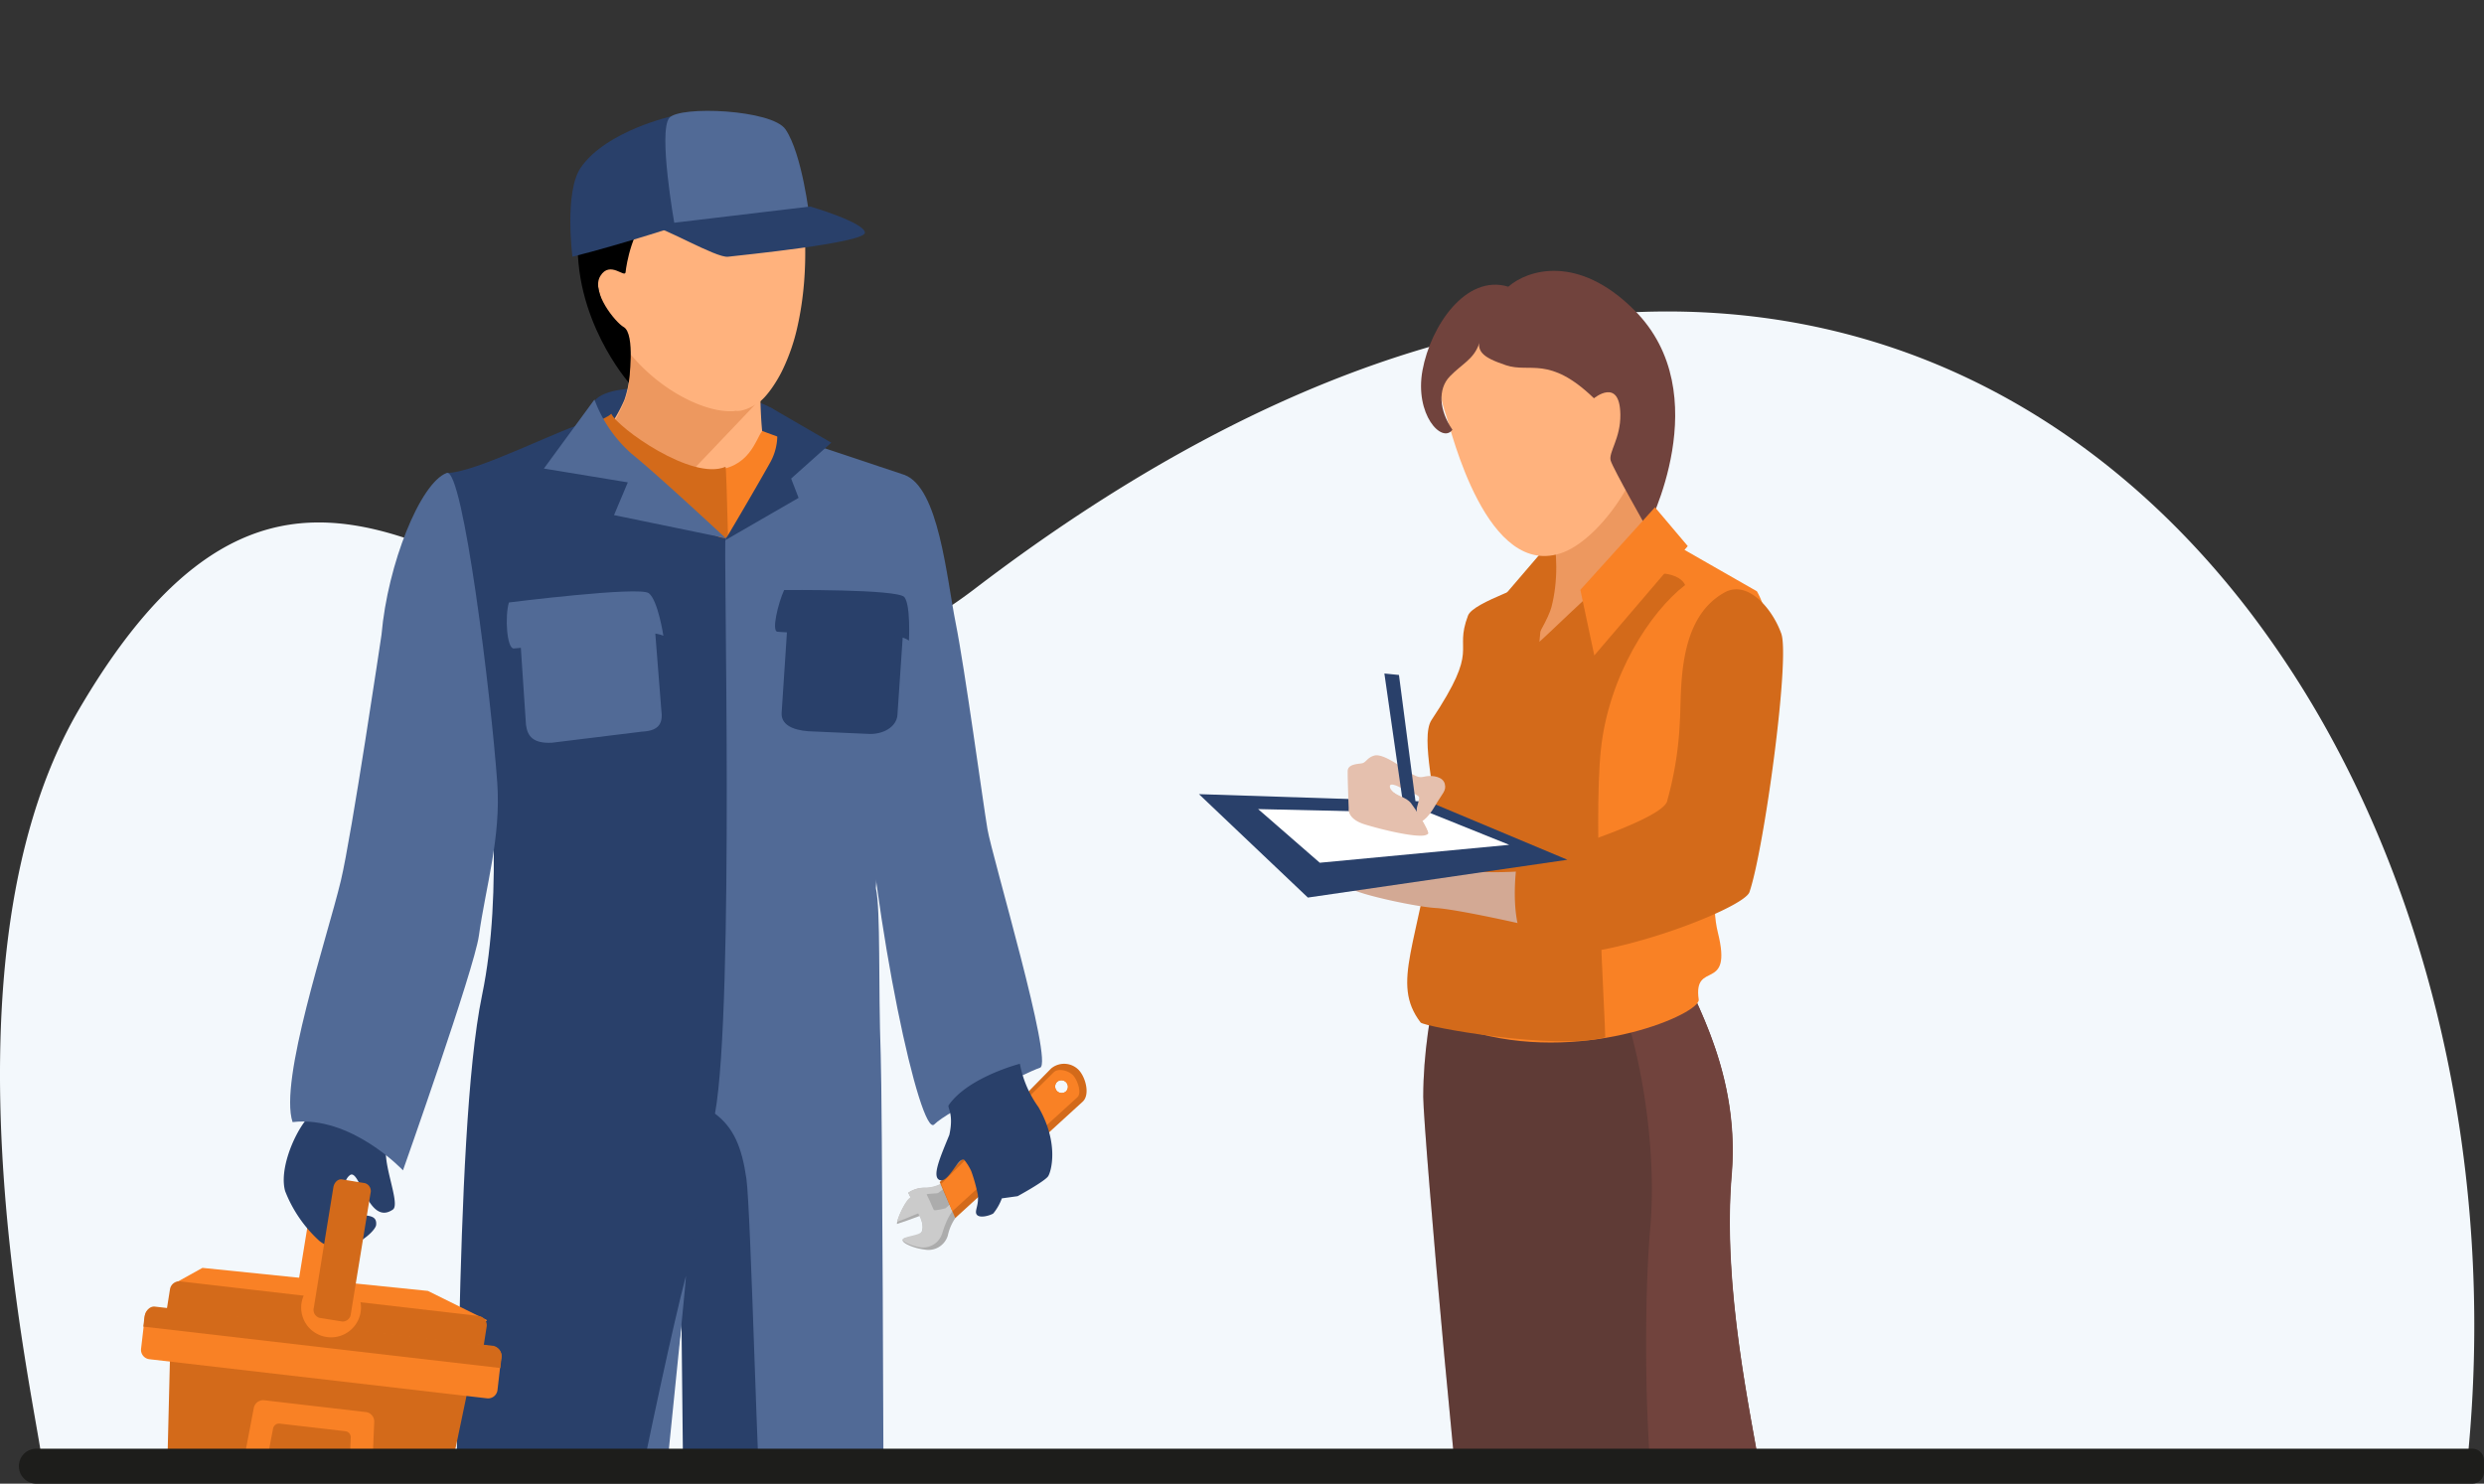 <?xml version="1.0" encoding="UTF-8"?> <svg xmlns="http://www.w3.org/2000/svg" xmlns:xlink="http://www.w3.org/1999/xlink" width="398" height="237.792" viewBox="0 0 398 237.792"><rect x="0" y="0" width="398" height="237.792" fill="#333333" stroke="none"/><defs><clipPath id="clip-path"><rect id="Rectangle_38" data-name="Rectangle 38" width="342.635" height="234.719" transform="translate(-26)" fill="none"></rect></clipPath></defs><g id="Group_91" data-name="Group 91" transform="translate(-2167.387 -934.281)"><path id="Path_292" data-name="Path 292" d="M2292.13,1150.915v128.911l-117.818.545c.3-5.635-19.1-79.959,5.761-122.419,35.274-60.274,65.419-11.53,105.212-7.3A49.8,49.8,0,0,0,2292.13,1150.915Z" transform="translate(0 -110.021)" fill="#f3f8fc"></path><path id="Path_293" data-name="Path 293" d="M2726.739,1232.9c-.158,1.61-12.922-.26-13.1,1.324l-79.644.364H2456.026V1106.486a48.294,48.294,0,0,0,6.846-.727c7.813-1.4,16-4.934,24.68-11.582,89.843-68.584,163-49.965,204.07,3.584a158.508,158.508,0,0,1,13.692,21.294C2722.773,1151.594,2730.665,1192.131,2726.739,1232.9Z" transform="translate(-163.896 -65.592)" fill="#f3f8fc"></path><g id="Group_90" data-name="Group 90" transform="translate(2204.709 934.281)"><g id="Group_89" data-name="Group 89" clip-path="url(#clip-path)"><g id="Group_88" data-name="Group 88" transform="translate(-14.734 17.764)"><g id="Group_87" data-name="Group 87" transform="translate(121.125 152.724)"><g id="Group_85" data-name="Group 85" transform="translate(0 18.786)"><g id="Group_84" data-name="Group 84"><path id="Path_294" data-name="Path 294" d="M2563.962,1377.826a7.791,7.791,0,0,0-1.467,3.155,3.238,3.238,0,0,1-3.741,2.25c-1.624-.184-3.582-1-3.5-1.524.1-.6,2.145-.279,2.761-.874.909-.866.137-2.679.137-2.679l-2-4.021a4.806,4.806,0,0,1,2.94-.787,5.273,5.273,0,0,0,3.072-1.092C2562.343,1371.909,2563.962,1377.826,2563.962,1377.826Z" transform="translate(-2554.34 -1372.239)" fill="#acacac"></path><path id="Path_295" data-name="Path 295" d="M2555.543,1378.462c-.95.065-2.475,3.6-2.4,4.209,1.836-.566,5.562-2.032,5.562-2.032Z" transform="translate(-2553.141 -1375.772)" fill="#acacac"></path></g><path id="Path_296" data-name="Path 296" d="M2555.371,1375.008c-.847.388-2.131,3.475-2.147,3.907.861-.268,2.313-.931,3.371-1.336,0,0,1.256,2.273.448,3.04-.543.529-2.775.643-2.935,1.159-.1.321,1.528,1.089,2.975,1.25a3.2,3.2,0,0,0,3.358-2.249c.828-2.681,1.629-3.718,2.45-4.34,0,0-1.935-4.247-2.094-3.943a6.085,6.085,0,0,1-3.115.96,4.4,4.4,0,0,0-2.684.813Z" transform="translate(-2553.188 -1372.377)" fill="#cbcbcb"></path><path id="Path_297" data-name="Path 297" d="M2568.862,1375.776c-.525.513-1.673,1.529-1.673,1.529s-1.739.442-1.868.268-.578-1.4-1.139-2.466c-.108-.19,1.66-.128,1.856-.272s1.758-1.4,1.758-1.4Z" transform="translate(-2559.407 -1372.92)" fill="#acacac"></path></g><g id="Group_86" data-name="Group 86" transform="translate(6.851)"><path id="Path_298" data-name="Path 298" d="M2571.488,1353.5l20.44-18.675c1.175-1.129.445-3.911-.683-5.076a3.257,3.257,0,0,0-4.405-.214l-17.848,18.2Zm16.3-21.807a1.044,1.044,0,0,1,1.451,1.5,1.044,1.044,0,0,1-1.451-1.5Z" transform="translate(-2568.992 -1328.771)" fill="#d36a1a"></path><path id="Path_299" data-name="Path 299" d="M2571.306,1353.741l20.051-18.292c.73-.7-.011-2.791-.715-3.52s-2.337-1.188-3.067-.492l-18.063,17.913Zm16.774-20.734a1.044,1.044,0,0,1,1.451,1.5,1.044,1.044,0,0,1-1.451-1.5Z" transform="translate(-2569.288 -1330.089)" fill="#f98125"></path></g></g><path id="Path_300" data-name="Path 300" d="M2439.918,1081.647c0-2.4,3.685-3.685,10.5-3.32s19.532,1.111,20.084,5.344,0,12.345-5.343,12.163-22.293-4.422-23.586-8.293A49.31,49.31,0,0,1,2439.918,1081.647Z" transform="translate(-2367.725 -1033.804)" fill="#29406a"></path><path id="Path_301" data-name="Path 301" d="M2470.393,1059.635c-.369-3.6-.431-10.179.089-10.309,1.932-.481-22.358-15.93-22.358-15.93-.7,4.156,2.991,12.9.217,21.208a23,23,0,0,1-2.9,4.961l2.073,9.531,9.822,9.178s19.868-10.241,19.4-12.538C2476.455,1064.227,2470.581,1061.51,2470.393,1059.635Z" transform="translate(-2370.864 -1008.325)" fill="#ffb27d"></path><path id="Path_302" data-name="Path 302" d="M2468.674,1066.418l-23.741,24.933-3.843-13.853c4.268-9.06,5.649-9.547,5.551-14.845a21.843,21.843,0,0,1,.586-6.39Z" transform="translate(-2368.391 -1021.31)" fill="#ed985f"></path><path id="Path_303" data-name="Path 303" d="M2471.122,1024.8a31.7,31.7,0,0,0,2.465-7.089c2.195-9.783.879-18.329.7-21.719,0,0-1.056-.242-2.445-.544-3.465-4.7-9.625-7.366-17.472-6.185-11.286,1.708-15.594,13.318-12.04,24.67,3.363,10.788,14.774,17.683,21.01,17.311-.017.01.352-.057.352-.057s1.227.3,3.606-1.274C2468.66,1029.019,2470.276,1026.516,2471.122,1024.8Z" transform="translate(-2368.407 -983.106)" fill="#ffb27d"></path><path id="Path_304" data-name="Path 304" d="M2458.99,990.46c-.006,2.915-9.272,2.16-12.358,4.378s-4.071,8.331-4.176,9.437c-.066,1.109-2.5-1.91-4.057.655s2.461,7.458,3.741,8.169c1.932,1.076.823,8.907.823,8.907s-9.078-10.249-8.117-23.981c.852-11.981,12.385-17.784,17.762-17.2C2459.733,981.606,2458.99,990.46,2458.99,990.46Z" transform="translate(-2364.804 -978.451)"></path><path id="Path_305" data-name="Path 305" d="M2432.391,999.8c8.015-2,18.9-5.594,18.9-5.594l-2.672-17s-10.773,2.325-14.9,8.326C2431.055,989.427,2432.391,999.8,2432.391,999.8Z" transform="translate(-2363.261 -976.422)" fill="#29406a"></path><path id="Path_306" data-name="Path 306" d="M2468.727,993.433l21.657-.936s-1.175-10.235-3.853-14.148c-2.175-3.174-16.966-3.82-18.617-1.828C2466.116,978.717,2468.727,993.433,2468.727,993.433Z" transform="translate(-2383.264 -975.386)" fill="#516a96"></path><path id="Path_307" data-name="Path 307" d="M2461.631,1013.935c2,.113,10.6,5.228,12.491,4.986,1.875-.229,21.921-2.208,21.921-3.846s-8.756-4.2-8.756-4.2Z" transform="translate(-2380.055 -995.539)" fill="#29406a"></path><path id="Path_308" data-name="Path 308" d="M2769.133,1426.364c-1.247,7.168,1.388,35.183,3.349,38.327,1.978,3.159,12.191,50.6,9.842,66.158-.822,5.423-9.562,15.1-17.785,18.677,4.515,3,15.738-2.213,21.3-4,4.389-1.4,8.17.568,9.157-2.131,2.241-6.115-1.135-8.275-.856-17.526.263-9.271,3.439-50.494-2.665-65.087-3.724-8.927-3.4-35.048-4.33-38.164C2786.187,1419.51,2769.133,1426.364,2769.133,1426.364Z" transform="translate(-2552.053 -1228.878)" fill="#ed985f"></path><path id="Path_309" data-name="Path 309" d="M2791.2,1683.678c-4.37,1.315-7.209,5.919-13.076,9.358-5.886,3.451-12.543,1.3-12.543,1.3s-7.693,1.089-8.482,3.243-.129,3.177.908,3.919c1.076.752,12.448,1.064,16,.007,8.262-2.44,15.192-.488,15.712-1.522C2795.274,1688.6,2791.2,1683.678,2791.2,1683.678Z" transform="translate(-2547.633 -1377.572)"></path><path id="Path_310" data-name="Path 310" d="M2829.176,1517.888c-1-8.519.783-43.147-8.065-58.445-6.419-11.105-7.647-56.413-7.647-56.413l-23.9,6.694c.948,12.429,7.035,44.669,11.227,54.5,10.677,25.022,16.847,51.828,16.973,55.414.358,10.446-3.344,12.242-8.124,18.573-5.074,6.719,5.459,6.744,11.47,2.985,3.336-2.088,9.707-5.053,10.312-11.035C2831.92,1525.327,2829.5,1520.735,2829.176,1517.888Z" transform="translate(-2566.264 -1218.213)" fill="#ffb27d"></path><path id="Path_311" data-name="Path 311" d="M2833.46,1690.2c-3.814,4.661-2.787,6.785-1.214,7.463,2.873,1.245,9.733-3.283,13.116-6.831,5.455-5.7,5.274-11.028,5.274-11.028s1.5,2,1.882,7.259-1.125,7.629-1.125,7.629a47.381,47.381,0,0,0-10.049,7.772c-3.514,3.842-13.454,4.38-15.205,1.869-1.02-1.453-2.78-3.756,1.79-8.006A46.725,46.725,0,0,0,2833.46,1690.2Z" transform="translate(-2586.349 -1375.37)"></path><path id="Path_312" data-name="Path 312" d="M2802.434,1365.947c-1.714-10.428-6.3-30.725-4.781-48.765,1.493-18.048-7.845-30.39-8.6-34.9l-36.076-5.177s-4.719,13.7-4.719,27.65c0,5.306,6.252,76.875,8.285,86.053,0,0,20.072,2.024,25.817,2.4,14.821.951,26.294-7.177,26.294-7.177Z" transform="translate(-2542.806 -1146.708)" fill="#71433d"></path><path id="Path_313" data-name="Path 313" d="M2802.434,1365.947c-1.714-10.428-6.3-30.725-4.781-48.765,1.493-18.048-7.845-30.39-8.6-34.9l-36.076-5.177s-4.719,13.7-4.719,27.65c0,5.306,6.252,76.875,8.285,86.053,0,0,20.072,2.024,25.817,2.4,14.821.951,26.294-7.177,26.294-7.177Z" transform="translate(-2542.806 -1146.708)" fill="#1d1d1b" opacity="0.2" style="isolation: isolate"></path><path id="Path_314" data-name="Path 314" d="M2840.634,1374.306c-1.72-10.432-6.3-30.721-4.781-48.766,1.313-15.9-5.771-27.366-8-32.955l-12.4-.829c5.1,8.919,8.611,28.051,7.328,42.394-1.162,13.072-1.52,51.3,5.426,67.13a45.7,45.7,0,0,0,18.644-6.888Z" transform="translate(-2580.963 -1155.028)" fill="#71433d"></path><path id="Path_315" data-name="Path 315" d="M2787.158,1131.3l-8.838,10.311,3.573,8.312,10.665-9.388Z" transform="translate(-2559.879 -1063.916)" fill="#d36a1a"></path><path id="Path_316" data-name="Path 316" d="M2774.839,1093.482c4.788,4.286,7.249,14.2,5.12,22.513-.849,3.279-7.808,13.9-10.826,15.883-3.708,2.425,1.5,11.855,8.361,9.274,6.032-2.282,18.391-30.805,22.283-31.35-2.277-3.213-4.831-12.586-5.308-24.06C2794.079,1076.4,2774.839,1093.482,2774.839,1093.482Z" transform="translate(-2553.963 -1036.463)" fill="#ed985f"></path><path id="Path_317" data-name="Path 317" d="M2818.239,1272.7a41.771,41.771,0,0,1-6.765,2.416c-1.764-.214-3.6-.539-4.893-.15a10.888,10.888,0,0,1-4.146.551c-.872-.137-.836.811.118,1.288a2.287,2.287,0,0,0,.431.133,3.72,3.72,0,0,0-1.142.554,2.049,2.049,0,0,0-.276,2.562s-1.56,2.2.276,3.7c.165.127-.552.532.145,1.913.448.885.971.811,1.135,1.492.3,1.175,2.942,1.79,6.538.22s10.372-5.7,10.372-5.7Z" transform="translate(-2572.728 -1144.208)" fill="#e5c0ae"></path><path id="Path_318" data-name="Path 318" d="M2787.527,1054.141c-2.175-12.221-11.915-18.685-21.352-15.281-9.273,3.343-15.084,9.338-11.023,21.059.694,1.978,6.462,26.49,18.769,21.737C2780.222,1079.224,2789.741,1066.36,2787.527,1054.141Z" transform="translate(-2545.977 -1010.915)" fill="#ffb27d"></path><path id="Path_319" data-name="Path 319" d="M2769.352,1044.8c-1.111,2.777.03,3.751,3.9,5.056s6.917-1.634,14.109,5.3c0,0,4.149-3.424,4.231,2.6.056,3.826-1.925,6.063-1.553,7.38.378,1.3,5.841,10.91,5.841,10.91s11.349-21.559-2.007-34.976c-9.111-9.149-17.225-6.459-20.229-3.8S2769.352,1044.8,2769.352,1044.8Z" transform="translate(-2554.557 -1009.087)" fill="#71433d"></path><path id="Path_320" data-name="Path 320" d="M2756.741,1049.345c-.872,2.485-2.7,3.17-4.679,5.21s-1.7,5.5.415,8.555c-1.685,2.281-6.1-2.466-4.795-9.542s6.94-15.458,13.751-13.387C2758.363,1046.262,2756.741,1049.345,2756.741,1049.345Z" transform="translate(-2542.347 -1011.996)" fill="#71433d"></path><path id="Path_321" data-name="Path 321" d="M2791.074,1138.519c-2.553,2.845,2.231,8.807,2.231,8.807s-17.472,11.474-20.14,21.058c-2.662,9.564-7.973,28.629-5.146,46.257,17.633,4.556,35.468-3.243,35.142-5.5-.921-6.43,5.518-.934,3.067-10.737-2.158-8.627,2.885-24.517,5.541-30.3,6.689-14.583.714-24.384.714-24.384l-13.1-7.493Z" transform="translate(-2553.572 -1066.719)" fill="#f98125"></path><path id="Path_322" data-name="Path 322" d="M2773.351,1148.716c-.546.191-9.345,8.731-9.849,9.085l1.07-11.018c-1.961,1.9-11.648,4.572-12.51,6.824-2.343,6.183,2.089,4.8-5.847,16.74-1.883,2.812,1.023,13.159.588,16.528-2.556,19.507-7.239,25.513-2.336,31.947.52.675,21.474,4.5,29.585,2.37,0-2.564-1.977-34.177-.7-46.116s7.943-22.088,13.487-26.356C2786.838,1148.72,2785.614,1144.43,2773.351,1148.716Z" transform="translate(-2539.438 -1072.709)" fill="#d36a1a"></path><path id="Path_323" data-name="Path 323" d="M2818.468,1122.416l-11.954,13.228,2.234,10.516,14.975-17.527Z" transform="translate(-2575.888 -1058.873)" fill="#f98125"></path><path id="Path_324" data-name="Path 324" d="M2745.2,1249.252s-10.76,1.055-12.839-.13a12.068,12.068,0,0,1-3.616-4.009L2722,1244.8s-.75,1.153-7.858-.887a45.77,45.77,0,0,1-4.8-.355s-1.754,1.611-.392,2.858a15.819,15.819,0,0,0,3.06,2.132s.852,2.906,2.182,3.817,10.285,2.878,13.477,3.059,13.922,2.517,17.729,3.511S2745.2,1249.252,2745.2,1249.252Z" transform="translate(-2520.198 -1127.658)" fill="#d3a994"></path><path id="Path_325" data-name="Path 325" d="M2815.807,1153.344c3.738-2.071,7.673,2.594,9.1,6.583s-2.757,34.61-5.1,41.438c-.974,2.8-25.537,12.1-34.417,9.639-4.554-2.558-2.876-14.1-2.876-14.1s23.859-6.867,24.143-10.283a55.658,55.658,0,0,0,2-12.671C2808.982,1169,2808.12,1157.607,2815.807,1153.344Z" transform="translate(-2562.089 -1076.146)" fill="#d36a1a"></path><path id="Path_326" data-name="Path 326" d="M2724.137,1239.308l-41.585,6.058L2665.1,1228.79l36.813,1.2Z" transform="translate(-2495.588 -1119.275)" fill="#29406a"></path><path id="Path_327" data-name="Path 327" d="M2687.046,1234.333l9.878,8.6,30.357-2.871-12.668-5.1Z" transform="translate(-2508.051 -1122.423)" fill="#fff"></path><path id="Path_328" data-name="Path 328" d="M2742.859,1220.822c1.761,1.025,1.774.7,2.741.57.984-.14,2.6.069,2.9,1.209s-.349,1.462-1.553,3.542-2.521,3.18-2.994,2.185c-.45-.976.579-3.065.435-3.56s-1.77-.856-1.77-.856Z" transform="translate(-2539.603 -1114.751)" fill="#e5c0ae"></path><path id="Path_329" data-name="Path 329" d="M2729.36,1216.665c-1.277-1.006-3.672-2.542-4.821-2.242s-1.326,1.1-1.981,1.237-2.287.105-2.313,1.249.165,6.008.165,6.008-.306,1.6,2.438,2.5c2.741.88,10.835,2.871,10.233,1.229a20.255,20.255,0,0,0-3.218-4.769c-.474-.494-2.886-1.54-2.856-2.515s2.9.893,2.9.893Z" transform="translate(-2526.9 -1111.096)" fill="#e5c0ae"></path><path id="Path_330" data-name="Path 330" d="M2736.926,1205.453l-3.07-21.4,2.336.234,3,22.943Z" transform="translate(-2534.631 -1093.872)" fill="#29406a"></path><path id="Path_331" data-name="Path 331" d="M2732.99,1228.264c.526.436,2.066.836,2.7,1.629s2.869,4.258,2.787,4.909-6.114-1.178-8.289-2.127S2732.99,1228.264,2732.99,1228.264Z" transform="translate(-2532.235 -1118.977)" fill="#e5c0ae"></path><path id="Path_332" data-name="Path 332" d="M2547.083,1110.382c5.524,2.022,6.755,16.4,8.229,23.774s4.341,28.566,5.081,32.988,10.638,37.516,8.434,38.257-14.741,6.874-16.956,9.092c-2.211,2.2-9.7-31.661-11.421-60.069-.54-8.95,2.241-29.706,2.58-32.985C2544.135,1110.757,2547.083,1110.382,2547.083,1110.382Z" transform="translate(-2424.77 -1052.04)" fill="#516a96"></path><path id="Path_333" data-name="Path 333" d="M2515.846,1698.611c.188,2.22.368,5.716-1.29,6.824a16.683,16.683,0,0,1-14.646,1.379c-5.857-2.2-5.9-3.87-10.042-6.173-3.321-1.848-5.433-.362-5.992-3.5a11.97,11.97,0,0,1-.273-4.243l19.713,2.952Z" transform="translate(-2392.491 -1382.81)"></path><path id="Path_334" data-name="Path 334" d="M2483.679,1660.5c.181-2.2-.51-6.671,2.024-22.112.319-1.92,15.626-2.552,15.626-2.552-.645,7.887.628,17.719,10.352,25.03,7.949,5.982,3.537,8.94-3.31,9.949-4.978.745-12.339.8-17.324-5.342C2490.8,1665.168,2483.307,1664.964,2483.679,1660.5Z" transform="translate(-2392.566 -1350.405)"></path><path id="Path_335" data-name="Path 335" d="M2495.736,1275.093c3.8,9.963,5.159,16.192,5.159,32.793s-1.1,48.707-2.244,61.156c-.418,4.584-3.8,76.881-3.8,82.487,0,4.982-18.545,3.674-21.592,1.186s-.362-58.035-.362-66.335-.744-68.9-.744-75.542,2.1-34.616,2.1-34.616Z" transform="translate(-2385.832 -1145.567)" fill="#29406a"></path><path id="Path_336" data-name="Path 336" d="M2488,1094.111c-1.053,1.325-2.027,6.114-8.081,6.3-3.185.1-3.469,5-3.469,5l5.278,69.391,18.406-.224.757-75.741Z" transform="translate(-2388.468 -1042.801)" fill="#f98125"></path><path id="Path_337" data-name="Path 337" d="M2436.832,1087.72c1.05,2.274,12.958,10.807,18.3,8.5.352-.15,1.688,74.391,1.688,74.391h-27.916l.46-79.483S2435.966,1088.664,2436.832,1087.72Z" transform="translate(-2361.474 -1039.172)" fill="#d36a1a"></path><path id="Path_338" data-name="Path 338" d="M2359.327,1699.988c-.372,3.679.78,6.227,2.764,7.278,3.129,1.66,10.375,2.427,14.373,0,5.087-3.095,8.657-5.622,10.865-5.622s6.453-1.846,6.453-1.846,1.109-8.381,0-8.381S2359.327,1699.988,2359.327,1699.988Z" transform="translate(-2321.924 -1381.967)"></path><path id="Path_339" data-name="Path 339" d="M2392.229,1659.575c.629,4.524,3.5,13.38.984,16.954a12.3,12.3,0,0,1-6.387,2.945c-3.077.219-4.36,2.29-6.453,3.53-7.463,4.424-11.51,2.938-15.844,2.124-5.149-.977-8.2-3.182-1.54-7.616,8.848-5.9,11.484-11.051,13.208-16.222C2377.935,1656.1,2392.229,1659.575,2392.229,1659.575Z" transform="translate(-2321.876 -1363.239)"></path><path id="Path_340" data-name="Path 340" d="M2435.011,1094.229c-2.379,5.226-6.166,13.58-12.191,15.233-3.968-.092-11.221-8.919-13.731-11.428-2.455-2.456-8.348-7.12-8.348-7.12-3.57.6-17.8,8.111-22.6,8.111,1.471,4.422,5.4,22.6,6.137,34.388s3.031,32.472-.48,49.362c-4.7,22.671-3.4,88.47-4.929,95.094-5.406,23.466-6.874,73.209-6.874,73.209s12.53.741,17.683.741,10.687-1.109,12.9-4.056,4.683-31.359,5.531-39.432c1.477-14,1.84-23.948,3.685-40.909,1.51-13.892,6.384-52.446,9.335-65.713,0,0,17.65-15.689,18.18-19.649C2440.293,1174.692,2437.469,1088.823,2435.011,1094.229Z" transform="translate(-2329.158 -1040.986)" fill="#29406a"></path><path id="Path_341" data-name="Path 341" d="M2511.461,1168.15c.526-11.612,2.988-29.42,2.353-33.248-.737-4.426,4.426-18.8,2.211-32.985-1.474-.489-17.081-5.707-19.292-6.443,0,0-1.744,11.42-9.358,16.577-.371.257,1.451,74.954-1.691,92.246,2.945,2.21,4.3,5.288,5.034,10.446s1.846,52.086,2.58,57.606c.559,4.205.487,19.748,1.717,26.294,1.718,9.082,3.139,33.471-2.271,41.573-2.616,3.929,2.215,4.785,2.215,4.785s2.389,4.243-7.282,6.837c-.023,1.829,24.8.974,24.54-1.851-.372-4.062-.859-12.9-.859-18.8s-.6-30.175.365-35.988c.984-5.9.984-16.222.984-18.92,0-13.267-.227-74.818-.468-81.369C2511.832,1183.63,2512.247,1171.679,2511.461,1168.15Z" transform="translate(-2393.712 -1043.575)" fill="#516a96"></path><path id="Path_342" data-name="Path 342" d="M2429.507,1407.53c-4.176,15.965-14.491,67.8-14.985,73.7s-5.564,26.823-6.146,28.5c-.855,2.451-.974,3.683-5.894,5.9-3.409,1.523,8.352,1.1,5.894,4.043s-4.1,2.564-8.351,5.038c-1.468.857,3.323,2.58,7.617.737,1.356-.584-9.332,4.061-12.651,5.035-.685.21,19.407,2.218,21-3.559,1.681-6.063,3.689-28.684,5.9-46.186C2423.567,1467.472,2429.789,1406.462,2429.507,1407.53Z" transform="translate(-2342.204 -1220.76)" fill="#516a96"></path><path id="Path_343" data-name="Path 343" d="M2436.013,1176.444c.25,1.873-.075,3.36-3.067,3.5l-14.468,1.781c-2.994.138-3.909-1.013-4.149-2.889l-.954-14.282c-.244-1.867,1.968-3.5,4.962-3.629l10.805-.5c2.991-.135,5.607,1.265,5.857,3.131Z" transform="translate(-2352.643 -1080.451)" fill="#516a96"></path><path id="Path_344" data-name="Path 344" d="M2408.834,1155.373c-.671,2.236-.336,7.341.747,7.374,1.089.016,11.323-1.755,12.1-.039,2.737-2.832,10.062-2.881,11.9-2,0,0-.853-5.658-2.327-6.816S2408.834,1155.373,2408.834,1155.373Z" transform="translate(-2349.879 -1076.578)" fill="#516a96"></path><path id="Path_345" data-name="Path 345" d="M2528.938,1176.324c-.132,1.864-2.31,3.207-4.864,3l-9.44-.418c-2.56-.2-4.37-1.094-4.245-2.971l.935-14.223c.131-1.864,2.313-3.206,4.863-2.991l9.252.747c2.551.216,4.521,1.9,4.39,3.763Z" transform="translate(-2407.737 -1079.474)" fill="#29406a"></path><path id="Path_346" data-name="Path 346" d="M2509.4,1153.092c-.977,2.134-2.021,6.534-1.1,6.678s10.312.257,10.647,2.019c2.836-2.465,9.055-1.677,10.451-.591,0,0,.3-5.66-.731-6.973S2509.4,1153.092,2509.4,1153.092Z" transform="translate(-2406.35 -1076.288)" fill="#29406a"></path><path id="Path_347" data-name="Path 347" d="M2430.343,1082.455l-8.1,11.059,13.448,2.213-2.211,5.248,17.874,3.684s-10.829-10.1-15.021-13.486A21.444,21.444,0,0,1,2430.343,1082.455Z" transform="translate(-2357.686 -1036.182)" fill="#516a96"></path><path id="Path_348" data-name="Path 348" d="M2496.562,1085.227l9.858,5.714-6.439,5.753,1.195,3.093-11.8,6.813s4.331-7.275,7.275-12.528A9.018,9.018,0,0,0,2496.562,1085.227Z" transform="translate(-2395.809 -1037.756)" fill="#29406a"></path><path id="Path_349" data-name="Path 349" d="M2335.235,1412.862l-9.486-4.694-36.12-3.692-4.6,2.553,6.074,4.177,42.381,3.312Z" transform="translate(-2279.777 -1219.034)" fill="#f98125"></path><path id="Path_350" data-name="Path 350" d="M2335.4,1393.311a1.186,1.186,0,0,1-1.217,1.125l-3.254-.525a1.2,1.2,0,0,1-.793-1.458l2.784-17.087a1.191,1.191,0,0,1,1.211-1.125l3.254.538a1.178,1.178,0,0,1,.8,1.445Z" transform="translate(-2305.377 -1201.861)" fill="#f98125"></path><path id="Path_351" data-name="Path 351" d="M2338.841,1371.875l-3.508,1.659s-.645,2.667-.089,2.852,4.518-.736,4.518-.736Z" transform="translate(-2308.161 -1200.522)"></path><path id="Path_352" data-name="Path 352" d="M2331.659,1324.928c-.931,5.054-.312,8.154-2.349,10.737s-4.232,8.04-3.278,11.352a21.213,21.213,0,0,0,5.5,7.986c3.959,3.068,8.923-1.4,9.069-2.548.25-2.047-2.238-1.214-3.321-2.047-1.52-1.165-2.517-4.669-.895-5.946s2.909,8.251,6.9,5.5c1.405-.967-2.422-8.87-.646-10.98s3.455-6.446,2.56-8.177S2331.659,1324.928,2331.659,1324.928Z" transform="translate(-2302.928 -1173.865)" fill="#29406a"></path><path id="Path_353" data-name="Path 353" d="M2353.255,1109.656c-4.241,1.589-9.463,14.616-10.444,25.914,0,0-4.791,32.258-6.515,39.433-2.208,9.211-9.947,32.057-7.736,38.692,9.4-1.109,17.69,7.734,17.69,7.734s11.417-32.267,12.158-37.582c1.1-7.926,3.573-15.8,2.945-24.569C2360.376,1145.522,2355.868,1108.665,2353.255,1109.656Z" transform="translate(-2304.271 -1051.617)" fill="#516a96"></path><path id="Path_354" data-name="Path 354" d="M2331.674,1424a1.506,1.506,0,0,1-1.714,1.278l-47.682-5.515a1.527,1.527,0,0,1-1.369-1.647l1.165-7.35a1.507,1.507,0,0,1,1.708-1.285l47.681,5.528a1.512,1.512,0,0,1,1.369,1.642Z" transform="translate(-2277.431 -1221.87)" fill="#d36a1a"></path><path id="Path_355" data-name="Path 355" d="M2323.853,1467.145a1.538,1.538,0,0,1-1.744,1.282l-11-1.275-.618-1.561-15.087-1.874-.97,1.5-11.194-1.295a1.525,1.525,0,0,1-1.405-1.644l.865-35.019a1.534,1.534,0,0,1,1.744-1.288l45.168,5.242a1.532,1.532,0,0,1,1.408,1.648Z" transform="translate(-2277.958 -1231.231)" fill="#d36a1a"></path><path id="Path_356" data-name="Path 356" d="M2326.125,1455.451l-16.146-1.879a1.542,1.542,0,0,0-1.747,1.282l-4.9,25.654,3.636.417,4.353-22.783a.991.991,0,0,1,1.129-.828l10.427,1.211a.978.978,0,0,1,.9,1.062l-.964,23.177,3.629.416,1.093-26.086A1.527,1.527,0,0,0,2326.125,1455.451Z" transform="translate(-2290.166 -1246.907)" fill="#f98125"></path><path id="Path_357" data-name="Path 357" d="M2329.992,1432.409a1.518,1.518,0,0,1-1.718,1.288l-54.016-6.26a1.517,1.517,0,0,1-1.375-1.644l.626-5.368a1.518,1.518,0,0,1,1.711-1.289l54.019,6.26a1.518,1.518,0,0,1,1.372,1.645Z" transform="translate(-2272.873 -1227.352)" fill="#f98125"></path><path id="Path_358" data-name="Path 358" d="M2273.756,1422.035l.165-1.449c.128-1.064.872-1.849,1.675-1.759l54.3,6.3a1.754,1.754,0,0,1,1.221,2.1l-.165,1.444Z" transform="translate(-2273.375 -1227.179)" fill="#d36a1a"></path><path id="Path_359" data-name="Path 359" d="M2336.462,1420a4.794,4.794,0,0,0,5.357-4.151,4.721,4.721,0,0,0-.376-2.524l-8.121-1.044a4.77,4.77,0,0,0,3.139,7.719Z" transform="translate(-2306.604 -1223.464)" fill="#f98125"></path><path id="Path_360" data-name="Path 360" d="M2342.857,1393.159a1.336,1.336,0,0,1-1.372,1.265l-3.675-.593a1.341,1.341,0,0,1-.888-1.644l3.129-19.274c.135-.8.75-1.375,1.373-1.272l3.676.6a1.321,1.321,0,0,1,.9,1.634Z" transform="translate(-2309.226 -1200.383)" fill="#d36a1a"></path><path id="Path_361" data-name="Path 361" d="M2584.125,1335.726a17.285,17.285,0,0,1-2.975-6.941s-8.3,2.142-11.407,6.637c-.263.377.862,1.325.105,4.761-1.507,3.682-2.89,6.826-1.481,7.257,1.346.418,2.9-3.688,3.846-3.282a8.289,8.289,0,0,1,1.155,1.858,26.146,26.146,0,0,1,1.046,3.769c.175,1.622-.467,2.46-.253,3.027.339.9,2.359.249,2.741-.049a8.537,8.537,0,0,0,1.362-2.407l2.524-.35s4.4-2.394,4.909-3.219S2587.428,1341.435,2584.125,1335.726Z" transform="translate(-2440.329 -1176.055)" fill="#29406a"></path></g></g></g><path id="Rectangle_39" data-name="Rectangle 39" d="M2.8,0H393.095a1.881,1.881,0,0,1,1.881,1.881V3.726a1.881,1.881,0,0,1-1.881,1.881H2.8A2.8,2.8,0,0,1,0,2.8v0A2.8,2.8,0,0,1,2.8,0Z" transform="translate(2170.411 1166.466)" fill="#1d1d1b"></path></g></svg> 